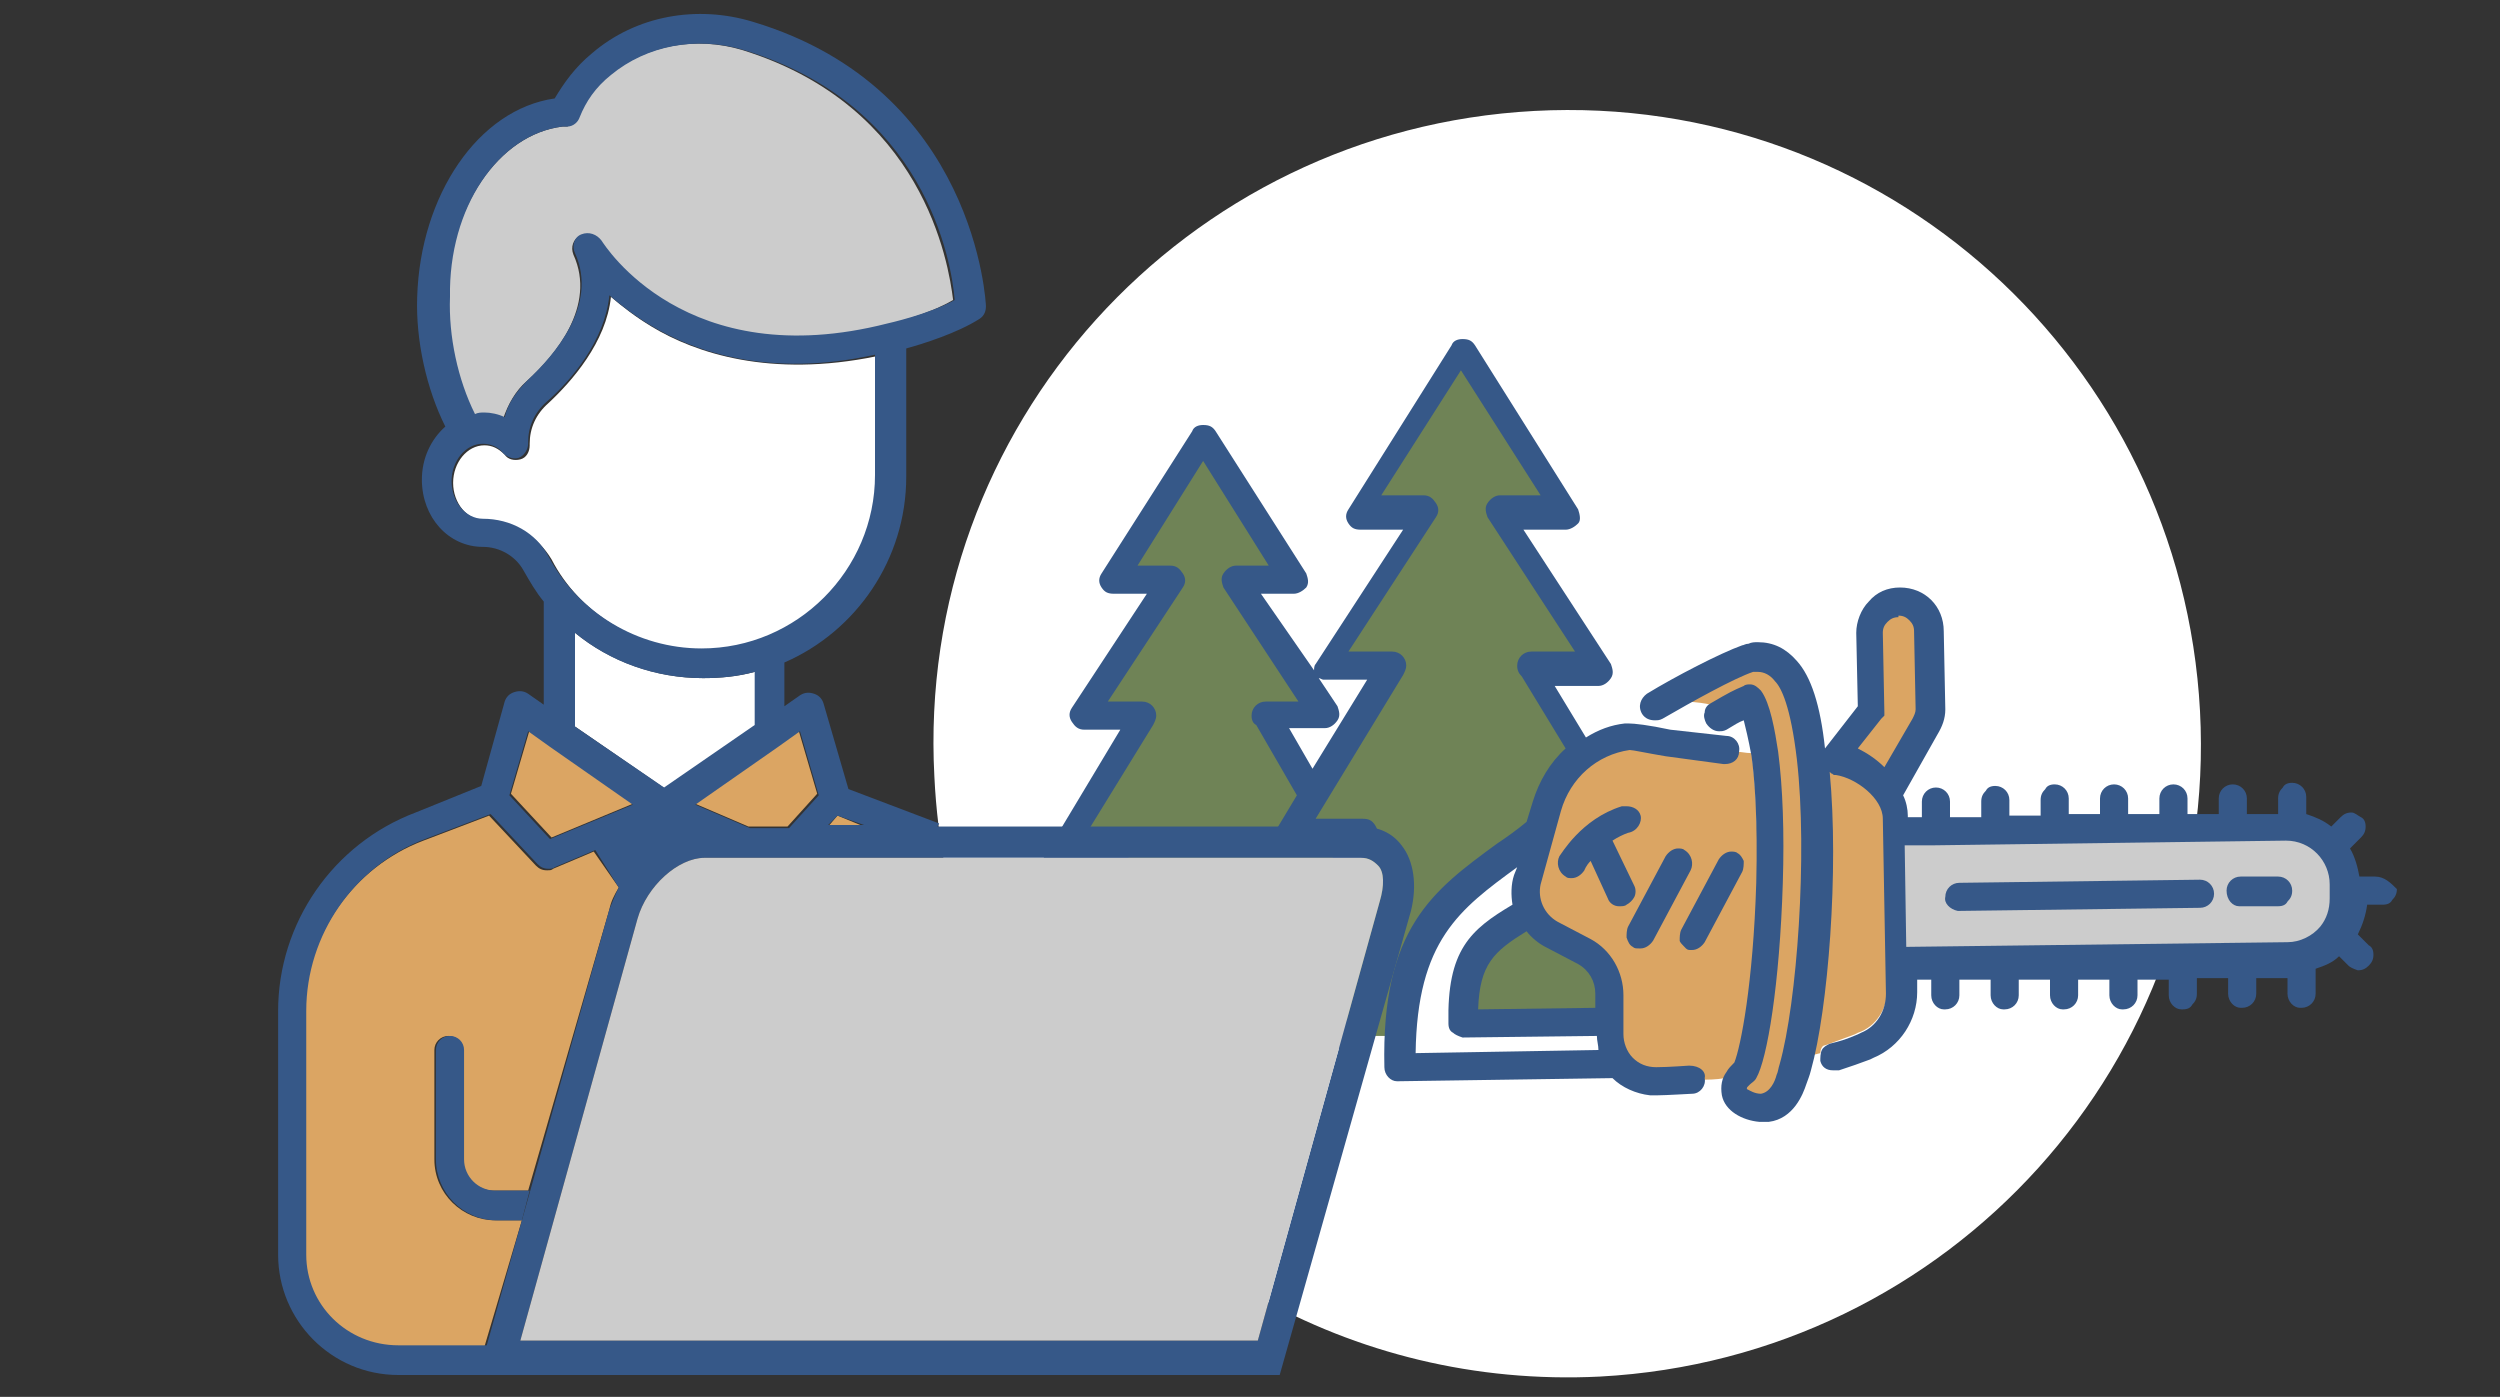 <?xml version="1.0" encoding="UTF-8"?> <svg xmlns="http://www.w3.org/2000/svg" xmlns:xlink="http://www.w3.org/1999/xlink" version="1.1" id="Layer_1" x="0px" y="0px" viewBox="0 0 160 89.4" style="enable-background:new 0 0 160 89.4;" xml:space="preserve"><rect x="0" y="0" width="160" height="89.4" fill="#333333" stroke="none"/> <style type="text/css"> .st0{fill:#FFFFFF;} .st1{fill:#6F8356;} .st2{fill:#DBA563;} .st3{fill:#CCCCCC;} .st4{fill:#365888;} </style> <path class="st0" d="M43.9,73.1l18.3-11.5c-1.4-3.7-2.2-7.7-2.4-11.9c-1.2-22.4,16-41.4,38.4-42.6s41.4,16,42.6,38.4 c1.2,22.4-16,41.4-38.4,42.6c-16,0.8-30.2-7.7-37.5-20.7L43.9,73.1z"></path> <path class="st1" d="M79.1,66.3c0-0.1,0-0.1,0.1-0.2l7.2-12.3h-3.8c-0.2,0-0.3-0.1-0.4-0.2c-0.1-0.1-0.1-0.3,0-0.5l1.4-2.2l-2.8-4.8 c-0.1-0.1-0.2-0.2-0.2-0.4c0-0.3,0.2-0.5,0.5-0.5h3l-5.2-7.9c-0.1-0.1-0.1-0.3,0-0.5s0.2-0.2,0.4-0.2H82l-5-7.9l-5,7.9H75 c0.2,0,0.3,0.1,0.4,0.2s0.1,0.3,0,0.5l-5.2,7.9h3c0.3,0,0.5,0.2,0.5,0.5c0,0.1-0.1,0.3-0.1,0.3c0,0,0,0,0,0.1l-5.1,8.5h3.2 c0.2,0,0.3,0.1,0.4,0.2c0.1,0.1,0.1,0.3,0,0.5l-6.2,10.6H71c0.2,0,0.4,0.2,0.4,0.4H79.1L79.1,66.3z"></path> <path class="st1" d="M96.8,55.1c0.3-0.2,0.6-0.5,1-0.7l-0.5,1.7c-0.2,0.7-0.2,1.4,0,2c-2.7,1.7-4.2,2.7-4.2,7.4 c0,0.1,0.1,0.3,0.2,0.4c0.1,0.1,0.2,0.1,0.3,0.1h0.1l6.7-0.1c0.1,0,0.1,0,0.2,0h6.3l-7.2-12.3c-0.1-0.1-0.1-0.3,0-0.5 c0.1-0.1,0.2-0.2,0.4-0.2h3.8l-6-9.8c-0.1-0.1-0.2-0.2-0.2-0.4c0-0.3,0.2-0.5,0.5-0.5h3.5L95.6,33c-0.1-0.1-0.1-0.3,0-0.5 c0.1-0.1,0.2-0.2,0.4-0.2h3.4l-5.8-9.2l-5.8,9.2h3.4c0.2,0,0.3,0.1,0.4,0.2c0.1,0.1,0.1,0.3,0,0.5l-6.1,9.2H89 c0.3,0,0.5,0.2,0.5,0.5c0,0.1-0.1,0.3-0.2,0.3c0,0,0,0,0,0.1l-6,9.8h3.8c0.2,0,0.3,0.1,0.4,0.2c0.1,0.1,0.1,0.3,0,0.5l-7.2,12.3h6.3 c0.2,0,0.4,0.2,0.4,0.4h3.1C90.6,59.7,93.3,57.7,96.8,55.1L96.8,55.1z"></path> <path class="st2" d="M120.6,53.2v-1.1c0-1.5-1.9-3-3.4-3.2c0,0,0,0,0,0c-0.1,0-0.1,0-0.1-0.1c0,0,0,0-0.1,0c0,0,0,0,0,0c0,0,0,0,0,0 c0,0-0.1-0.1-0.1-0.1c0,0,0-0.1,0-0.1c-0.2,0-0.3-0.1-0.5-0.1c0.6,6.1,0,15.1-1.1,19.3c0.4-0.2,0.8-0.3,1.2-0.4 c0-0.2,0.1-0.5,0.3-0.5c0.8-0.3,1.1-0.4,1.9-0.7l0.2-0.1c1.2-0.4,1.9-1.6,1.9-2.8L120.6,53.2L120.6,53.2z"></path> <path class="st2" d="M113.7,43.1c-0.5-0.6-1.1-0.8-1.8-0.7c-0.1,0-0.1,0-0.1,0c-1,0.3-3.1,1.4-4.9,2.4c0.9,0.1,1.7,0.1,2.6,0.3 c1.1-0.6,1.3-0.7,2-1c0.2-0.1,0.5,0,0.6,0.2c0.4,0.5,0.8,1.8,1,3.7c0.3,2.2,0.4,5.1,0.3,8.3c-0.2,6.2-1,11.1-1.6,12.3 c0,0.1-0.1,0.2-0.2,0.2c-0.1,0.1-0.2,0.2-0.3,0.3c-0.1,0.2-0.1,0.3-0.1,0.5c0,0.2,0.7,0.5,1.3,0.5h0.1c0.8-0.1,1.2-1,1.3-1.4 c0.1-0.2,0.2-0.5,0.2-0.8c1.1-3.9,1.8-13.5,1.1-19.6C114.8,45,114.2,43.7,113.7,43.1L113.7,43.1z"></path> <path class="st2" d="M112.1,48.2c-0.4,0-0.7-0.1-1.1-0.1c-0.1,0.2-0.3,0.3-0.5,0.3h0l-3.7-0.5c-1-0.2-2.2-0.4-2.4-0.4 c-2.3,0.3-4.2,2-4.8,4.3l-1.3,4.7c-0.3,1.1,0.2,2.4,1.3,2.9l2.1,1.1c1.2,0.6,1.9,1.8,1.9,3.2l0,1.7v0.8c0,0.7,0.2,1.3,0.7,1.8 c0.5,0.5,1.1,0.8,1.8,0.7c0.7,0,2-0.1,2.1-0.1c0.3,0,0.5,0.2,0.6,0.5c0.5,0,1,0,1.6-0.1c0-0.1,0.1-0.3,0.2-0.4 c0.1-0.2,0.3-0.4,0.5-0.5c0.4-1,1.3-5.2,1.4-11.8C112.5,52.3,112.3,49.7,112.1,48.2L112.1,48.2z M104.3,56.8c0.1,0.3,0,0.6-0.2,0.7 c-0.1,0-0.2,0.1-0.3,0c-0.2,0-0.3-0.1-0.4-0.3l-1.4-2.9c-0.6,0.6-0.9,1.1-0.9,1.1c-0.1,0.2-0.3,0.3-0.5,0.3c-0.1,0-0.1,0-0.2-0.1 c-0.3-0.1-0.3-0.4-0.2-0.7c0.1-0.1,1.3-2.3,3.7-3c0.3-0.1,0.6,0.1,0.6,0.3s-0.1,0.6-0.3,0.6c-0.6,0.2-1,0.4-1.4,0.7L104.3,56.8 L104.3,56.8z M105.4,60.1c-0.1,0.2-0.3,0.3-0.5,0.3c-0.1,0-0.1,0-0.2-0.1c-0.3-0.1-0.3-0.4-0.2-0.7L107,55c0.1-0.3,0.4-0.3,0.7-0.2 c0.3,0.1,0.3,0.4,0.2,0.7L105.4,60.1L105.4,60.1z M111.2,55.6l-2.4,4.5c-0.1,0.2-0.3,0.3-0.5,0.3c-0.1,0-0.1,0-0.2-0.1 c-0.3-0.1-0.3-0.4-0.2-0.7l2.4-4.5c0.1-0.3,0.4-0.3,0.7-0.2C111.2,55,111.3,55.3,111.2,55.6L111.2,55.6z"></path> <path class="st2" d="M122.6,46.3L122.6,46.3c0.3-0.3,0.3-0.6,0.3-0.9l-0.1-5c0-0.4-0.2-0.7-0.4-1c-0.3-0.3-0.6-0.4-1-0.4 c-0.4,0-0.7,0.2-1,0.4s-0.4,0.6-0.4,1l0.1,5c0,0,0,0,0,0.1c0,0,0,0.1,0,0.1c0,0,0,0.1,0,0.1c0,0,0,0,0,0.1l-1.9,2.4 c0.9,0.3,1.8,0.9,2.5,1.7L122.6,46.3C122.6,46.4,122.6,46.3,122.6,46.3L122.6,46.3z"></path> <path class="st3" d="M149.6,57v-0.4c0-1.8-1.5-3.2-3.3-3.2l-3.5,0.1l-3.8,0.1l-3.8,0.1l-3.8,0.1l-3.8,0.1l-3.8,0.1l-2.3,0l0.1,7.4v0 l2.3,0l3.8-0.1l15.2-0.2l3.5-0.1c1,0,1.9-0.5,2.4-1.2c0,0,0,0,0,0c0,0,0,0,0,0c0.4-0.6,0.7-1.3,0.7-2.1L149.6,57L149.6,57z M140.8,57.7l-15.4,0.2c0,0,0,0-0.1,0c-0.3,0-0.5-0.2-0.5-0.5c0-0.3,0.2-0.5,0.5-0.5l15.4-0.2c0.3,0,0.5,0.2,0.5,0.5 S141,57.7,140.8,57.7z M145.8,57.6l-2.4,0c0,0,0,0-0.1,0c-0.3,0-0.5-0.2-0.5-0.5c0-0.3,0.2-0.5,0.5-0.5l2.4,0c0.3,0,0.5,0.2,0.5,0.5 S146.1,57.6,145.8,57.6z"></path> <g> <path class="st4" d="M108.1,68.2c-0.1,0-1.3,0.1-2.1,0.1c-0.6,0-1.1-0.2-1.5-0.6c-0.4-0.4-0.6-1-0.6-1.5l0-2.5 c0-1.5-0.8-2.9-2.1-3.6L99.7,59c-0.9-0.5-1.3-1.5-1.1-2.4l1.3-4.7c0.6-2.1,2.3-3.6,4.4-3.9c0.2,0,1.1,0.2,2.3,0.4l3.7,0.5h0.1 c0.5,0,0.9-0.3,0.9-0.8c0.1-0.5-0.3-1-0.8-1l-3.6-0.4c-1.4-0.3-2.3-0.4-2.7-0.4c-0.1,0-0.1,0-0.2,0c-0.9,0.1-1.7,0.4-2.5,0.9 l-2-3.3h2.8c0.3,0,0.6-0.2,0.8-0.5c0.2-0.3,0.1-0.6,0-0.9l-5.6-8.6h2.7c0.3,0,0.6-0.2,0.8-0.4s0.1-0.6,0-0.9l-6.6-10.5 c-0.2-0.3-0.4-0.4-0.8-0.4c-0.3,0-0.6,0.1-0.7,0.4l-6.6,10.5c-0.2,0.3-0.2,0.6,0,0.9c0.2,0.3,0.4,0.4,0.8,0.4h2.7l-5.6,8.6 c-0.1,0.1-0.1,0.3-0.1,0.4L80.7,38h2.1c0.3,0,0.6-0.2,0.8-0.4c0.2-0.3,0.1-0.6,0-0.9l-5.8-9.1c-0.2-0.3-0.4-0.4-0.8-0.4 c-0.3,0-0.6,0.1-0.7,0.4l-5.8,9.1c-0.2,0.3-0.2,0.6,0,0.9c0.2,0.3,0.4,0.4,0.8,0.4h2.1l-4.8,7.3c-0.2,0.3-0.2,0.6,0,0.9 c0.2,0.3,0.4,0.5,0.8,0.5h2.3l-4.8,8c-0.2,0.3-0.2,0.6,0,0.9s0.4,0.4,0.8,0.4h2.5l-5.8,10c-0.2,0.3-0.2,0.6,0,0.9 c0.2,0.3,0.4,0.4,0.8,0.4H71c0.5,0,0.9-0.4,0.9-0.9s-0.4-0.9-0.9-0.9h-4.7l5.8-10c0.2-0.3,0.2-0.6,0-0.9c-0.2-0.3-0.4-0.4-0.8-0.4 H69l4.8-7.8c0.1-0.2,0.2-0.4,0.2-0.6c0-0.5-0.4-0.9-0.9-0.9h-2.2l4.8-7.3c0.2-0.3,0.2-0.6,0-0.9c-0.2-0.3-0.4-0.5-0.8-0.5h-2.1 l4.2-6.7l4.2,6.7h-2.1c-0.3,0-0.6,0.2-0.8,0.5c-0.2,0.3-0.1,0.6,0,0.9l4.8,7.3H81c-0.5,0-0.9,0.4-0.9,0.9c0,0.3,0.1,0.5,0.3,0.6 l2.6,4.5l-1.2,2c-0.2,0.3-0.2,0.6,0,0.9c0.2,0.3,0.4,0.4,0.8,0.4h3.1l-6.8,11.6c-0.2,0.3-0.2,0.6,0,0.9s0.4,0.4,0.8,0.4h7.1 c0.5,0,0.9-0.4,0.9-0.9s-0.4-0.9-0.9-0.9h-5.6l6.8-11.6c0.2-0.3,0.2-0.6,0-0.9c-0.2-0.3-0.4-0.4-0.8-0.4h-3l5.6-9.2 c0.1-0.2,0.2-0.4,0.2-0.6c0-0.5-0.4-0.9-0.9-0.9h-2.8l5.6-8.6c0.2-0.3,0.2-0.6,0-0.9c-0.2-0.3-0.4-0.5-0.8-0.5h-2.7l5.1-8l5.1,8H96 c-0.3,0-0.6,0.2-0.8,0.5c-0.2,0.3-0.1,0.6,0,0.9l5.6,8.6h-2.8c-0.5,0-0.9,0.4-0.9,0.9c0,0.3,0.1,0.5,0.3,0.7l2.8,4.6 c-1,0.9-1.7,2.1-2.1,3.4l-0.4,1.3c-0.6,0.5-1.3,1-1.9,1.4c-4.1,3-7.4,5.4-7.2,14.3c0,0.5,0.4,0.9,0.8,0.9h0.1l13.7-0.2 c0.6,0.6,1.5,1,2.4,1.1c0.1,0,0.3,0,0.4,0h0.1c0.5,0,2.1-0.1,2.2-0.1c0.5,0,0.9-0.5,0.8-1C109.2,68.6,108.8,68.2,108.1,68.2 L108.1,68.2z M102.1,64.5l-7.5,0.1c0.1-2.9,1-3.7,3.1-5c0.3,0.4,0.8,0.8,1.2,1l2.1,1.1c0.7,0.4,1.1,1.1,1.1,1.9L102.1,64.5 L102.1,64.5z M96.9,56c-0.2,0.6-0.2,1.3-0.1,1.9c-2.7,1.6-4.2,2.9-4.1,7.6c0,0.3,0.1,0.5,0.3,0.6c0.1,0.1,0.3,0.2,0.6,0.3h0.1 l8.5-0.1c0,0.3,0.1,0.6,0.1,0.9l-11.7,0.2c0.1-7.2,2.8-9.2,6.5-11.9L96.9,56z M84,49.2l-1.5-2.6h2.3c0.3,0,0.6-0.2,0.8-0.5 c0.2-0.3,0.1-0.6,0-0.9l-1.2-1.8c0.1,0,0.2,0.1,0.3,0.1h2.8L84,49.2L84,49.2z"></path> <path class="st4" d="M104.5,60.6c0.1,0.1,0.2,0.1,0.4,0.1h0.1c0.3,0,0.6-0.2,0.8-0.5l2.4-4.5c0.2-0.4,0.1-1-0.4-1.3 c-0.1-0.1-0.3-0.1-0.4-0.1c-0.3,0-0.6,0.2-0.8,0.5l-2.4,4.5c-0.1,0.2-0.1,0.5-0.1,0.7C104.2,60.3,104.3,60.5,104.5,60.6L104.5,60.6 z"></path> <path class="st4" d="M105,52.2c-0.1-0.4-0.5-0.6-0.9-0.6c-0.1,0-0.2,0-0.3,0c-2.6,0.8-3.9,3.1-4,3.2c-0.2,0.4-0.1,1,0.4,1.3 c0.1,0.1,0.2,0.1,0.4,0.1c0.3,0,0.6-0.2,0.8-0.5c0,0,0.1-0.3,0.4-0.6l1.1,2.4c0.1,0.3,0.4,0.5,0.7,0.5h0.1c0.1,0,0.3,0,0.4-0.1 c0.2-0.1,0.4-0.3,0.5-0.5s0.1-0.5,0-0.7l-1.4-2.9c0.3-0.2,0.7-0.4,1-0.5C104.8,53.2,105.1,52.6,105,52.2L105,52.2z"></path> <path class="st4" d="M107.9,60.7c0.1,0.1,0.2,0.1,0.3,0.1h0.1c0.3,0,0.6-0.2,0.8-0.5l2.4-4.5c0.1-0.2,0.1-0.5,0.1-0.7 c-0.1-0.2-0.2-0.4-0.4-0.5c-0.1-0.1-0.3-0.1-0.4-0.1c-0.3,0-0.6,0.2-0.8,0.5l-2.4,4.5c-0.1,0.2-0.1,0.5-0.1,0.7 C107.5,60.3,107.7,60.5,107.9,60.7L107.9,60.7z"></path> <path class="st4" d="M143.3,58L143.3,58l2.5,0c0.3,0,0.5-0.1,0.6-0.3c0.2-0.2,0.3-0.4,0.3-0.7c0-0.5-0.4-0.9-0.9-0.9l-2.4,0 c-0.5,0-0.9,0.4-0.9,0.9C142.5,57.6,142.9,58,143.3,58z"></path> <path class="st4" d="M152,56.1h-1c-0.1-0.6-0.3-1.3-0.6-1.8l0.7-0.7c0.2-0.2,0.3-0.4,0.3-0.7s-0.1-0.5-0.3-0.6s-0.4-0.3-0.6-0.3 c-0.3,0-0.5,0.1-0.7,0.3l-0.6,0.6c-0.5-0.4-1-0.6-1.6-0.8l0-1.1c0-0.5-0.4-0.9-0.9-0.9c-0.3,0-0.5,0.1-0.6,0.3 c-0.2,0.2-0.3,0.4-0.3,0.7v1l-2,0v-1c0-0.5-0.4-0.9-0.9-0.9c-0.5,0-0.9,0.4-0.9,0.9v1l-2,0v-1c0-0.5-0.4-0.9-0.9-0.9 c-0.5,0-0.9,0.4-0.9,0.9v1l-2,0v-1c0-0.5-0.4-0.9-0.9-0.9c-0.5,0-0.9,0.4-0.9,0.9v1l-2,0v-1c0-0.5-0.4-0.9-0.9-0.9 c-0.3,0-0.5,0.1-0.6,0.3c-0.2,0.2-0.3,0.4-0.3,0.7v1l-2,0v-1c0-0.5-0.4-0.9-0.9-0.9c-0.3,0-0.5,0.1-0.6,0.3 c-0.2,0.2-0.3,0.4-0.3,0.7v1l-2,0v-1c0-0.5-0.4-0.9-0.9-0.9c-0.5,0-0.9,0.4-0.9,0.9v1h-0.9v-0.1c0-0.4-0.1-0.9-0.3-1.3l2.2-3.9 c0.3-0.5,0.5-1,0.5-1.6l-0.1-5c0-0.8-0.3-1.5-0.8-2c-0.5-0.5-1.2-0.8-2-0.8c-0.8,0-1.5,0.3-2,0.9c-0.5,0.5-0.8,1.3-0.8,2l0.1,4.7 l-2.1,2.7c-0.3-2.8-0.9-4.6-1.8-5.6c-0.7-0.8-1.5-1.2-2.5-1.2c-0.2,0-0.4,0-0.6,0.1c-0.2,0-0.3,0.1-0.4,0.1c-1.4,0.5-4.3,2-6.1,3.1 c-0.4,0.3-0.6,0.8-0.3,1.3c0.2,0.3,0.5,0.4,0.8,0.4c0.2,0,0.3,0,0.5-0.1c1.9-1.1,4.6-2.6,5.8-3c0.1,0,0.2,0,0.3,0 c0.4,0,0.8,0.2,1.1,0.6c0.4,0.4,1,1.6,1.4,5c0.7,6.1,0,15.6-1.1,19.5c-0.1,0.3-0.1,0.5-0.2,0.7c-0.1,0.4-0.4,1.1-1,1.2 c-0.4,0-0.7-0.2-0.9-0.3c0-0.1,0-0.1,0.1-0.2c0,0,0.1-0.1,0.1-0.1c0.1-0.1,0.3-0.2,0.4-0.4c0.7-1.2,1.5-6,1.7-12.5 c0.1-3.2,0-6.1-0.3-8.4c-0.2-1.3-0.5-3.1-1.1-3.9c-0.2-0.2-0.4-0.4-0.7-0.4c-0.1,0-0.3,0-0.4,0.1c-0.7,0.3-0.9,0.4-2.1,1.1 c-0.2,0.1-0.4,0.3-0.4,0.6c-0.1,0.2,0,0.5,0.1,0.7c0.2,0.3,0.5,0.5,0.8,0.5c0.2,0,0.3,0,0.5-0.1c0.5-0.3,0.8-0.5,1.1-0.6 c0.1,0.4,0.3,1.2,0.5,2.3c0.2,1.5,0.4,4.1,0.3,8.1c-0.2,6.5-1,10.5-1.4,11.5c-0.2,0.2-0.4,0.4-0.5,0.6c-0.3,0.4-0.4,0.9-0.3,1.5 c0.2,1,1.3,1.6,2.4,1.7c0.1,0,0.2,0,0.3,0h0c0.1,0,0.2,0,0.3,0c1.6-0.2,2.2-1.8,2.4-2.4c0.1-0.3,0.2-0.5,0.3-0.9 c1.1-3.9,1.8-12.8,1.2-19.1l0.1,0.1c0.1,0,0.1,0.1,0.2,0.1h0l0.1,0c1.3,0.2,3,1.5,3,2.8l0.2,11.2c0,1.1-0.6,2.1-1.6,2.5l-0.2,0.1 c-0.7,0.3-1,0.4-1.8,0.6c-0.2,0.1-0.4,0.2-0.5,0.4s-0.1,0.5-0.1,0.7c0.1,0.4,0.4,0.6,0.8,0.6h0.1c0.1,0,0.2,0,0.3,0 c0.9-0.3,1.2-0.4,2-0.7l0.2-0.1c1.7-0.7,2.8-2.4,2.8-4.2v-0.8h0.9v1c0,0.5,0.4,0.9,0.8,0.9h0.1c0.5,0,0.9-0.4,0.9-0.9v-1l2,0v1 c0,0.5,0.4,0.9,0.8,0.9h0.1c0.5,0,0.9-0.4,0.9-0.9v-1l2,0v1c0,0.5,0.4,0.9,0.8,0.9h0.1c0.5,0,0.9-0.4,0.9-0.9v-1l2,0v1 c0,0.5,0.4,0.9,0.8,0.9h0.1c0.5,0,0.9-0.4,0.9-0.9v-1l2,0v1c0,0.5,0.4,0.9,0.8,0.9h0.1c0.3,0,0.5-0.1,0.6-0.3 c0.2-0.2,0.3-0.4,0.3-0.7v-1l2,0v1c0,0.5,0.4,0.9,0.8,0.9h0.1c0.5,0,0.9-0.4,0.9-0.9v-1l2,0v1c0,0.5,0.4,0.9,0.8,0.9h0.1 c0.5,0,0.9-0.4,0.9-0.9V62c0.6-0.2,1.1-0.4,1.5-0.8l0.6,0.6c0.1,0.1,0.3,0.2,0.6,0.3c0.3,0,0.5-0.1,0.7-0.3 c0.2-0.2,0.3-0.4,0.3-0.7c0-0.3-0.1-0.5-0.3-0.6l-0.7-0.7c0.3-0.6,0.5-1.2,0.6-1.9h1c0.3,0,0.5-0.1,0.6-0.3 c0.2-0.2,0.3-0.4,0.3-0.7C153,56.5,152.6,56.1,152,56.1L152,56.1z M123.8,54.1l22.5-0.3c1.6,0,2.8,1.3,2.8,2.8v0.9 c0,0.7-0.2,1.3-0.6,1.8l0,0c-0.5,0.6-1.3,1-2.1,1l-24.4,0.3l-0.1-6.5L123.8,54.1l0-0.4L123.8,54.1L123.8,54.1z M120.4,46L120.4,46 l0.1-0.1l0.1-0.1v0c0-0.1,0-0.1,0-0.1l0-0.1l-0.1-5.1c0-0.3,0.1-0.5,0.3-0.7c0.2-0.2,0.4-0.3,0.7-0.3V39h0v0.4 c0.3,0,0.5,0.1,0.7,0.3c0.2,0.2,0.3,0.4,0.3,0.7l0.1,5c0,0.2-0.1,0.4-0.2,0.6l-1.8,3.1c-0.5-0.5-1.1-0.9-1.7-1.2L120.4,46L120.4,46 z"></path> <path class="st4" d="M125.3,58.3L125.3,58.3l15.5-0.2c0.5,0,0.9-0.4,0.9-0.9c0-0.5-0.4-0.9-0.9-0.9l-15.4,0.2 c-0.5,0-0.9,0.4-0.9,0.9C124.4,57.8,124.8,58.2,125.3,58.3L125.3,58.3z"></path> </g> <path class="st0" d="M48.3,43c-1.1,0.3-2.2,0.4-3.3,0.4c-3.1,0-6-1.1-8.2-2.9v6l5.8,4l5.8-4V43L48.3,43z"></path> <path class="st3" d="M30.9,26.5c0.5,0,0.9,0.1,1.3,0.3c0.3-0.9,0.8-1.8,1.5-2.4c1.8-1.6,4.5-4.8,3-8.1c-0.2-0.5,0-1,0.4-1.2 c0.4-0.2,1-0.1,1.3,0.4c0.2,0.4,5.4,8.6,18.3,5.3h0c0,0,2.6-0.6,4.3-1.6c-0.3-2.4-1.9-12.4-13.5-16c-3-0.9-6.2-0.3-8.5,1.6 c-1,0.8-1.6,1.7-2,2.7C37,7.8,36.6,8,36.3,8.1h-0.1c-0.1,0-0.1,0-0.2,0c-4.1,0.5-7.3,5.2-7.4,11c0,2.5,0.6,5.3,1.6,7.5 C30.5,26.5,30.7,26.5,30.9,26.5L30.9,26.5z"></path> <path class="st0" d="M45,41.6c6.1,0,11.1-5,11.1-11.1v-7.7c-6.8,1.4-11.6-0.2-14.4-1.9c-1-0.6-1.9-1.3-2.6-1.9 c-0.3,2.9-2.5,5.4-4,6.8c-0.8,0.7-1.2,1.6-1.2,2.6v0.1c0,0.4-0.2,0.8-0.6,0.9c-0.4,0.1-0.8,0-1-0.3c-0.4-0.4-0.8-0.6-1.3-0.6 c-1.1,0-2,1.1-2,2.4s0.9,2.4,2,2.4c1.8,0,3.4,1,4.3,2.5C37.1,39.3,40.9,41.6,45,41.6L45,41.6z"></path> <path class="st2" d="M40.6,51.4l-5.3-3.7l-1.4-1l-1.2,4.1l2.6,2.8L40.6,51.4z"></path> <path class="st2" d="M55.3,52.9l-1.7-0.7L53,52.9H55.3z"></path> <path class="st2" d="M33.4,78.1h-1.7c-2.1,0-3.9-1.7-3.9-3.9v-7c0-0.5,0.4-0.9,0.9-0.9c0.5,0,0.9,0.4,0.9,0.9v7c0,1.1,0.9,2,2,2h2.2 L39,58.2c0.1-0.5,0.3-0.9,0.6-1.4L38,54.5l-2.6,1.1c-0.1,0.1-0.2,0.1-0.4,0.1c-0.3,0-0.5-0.1-0.7-0.3l-3-3.2l-4.2,1.6 c-4.5,1.7-7.6,6.1-7.6,11v15.6c0,3.2,2.6,5.8,5.8,5.8h5.7L33.4,78.1L33.4,78.1z"></path> <path class="st2" d="M50.4,52.9l1.9-2.1l-1.2-4.1l-1.4,1l-5.3,3.7l3.5,1.5H50.4z"></path> <path class="st4" d="M33.4,78.1l0.5-1.9h-2.2c-1.1,0-2-0.9-2-2v-7c0-0.5-0.4-0.9-0.9-0.9c-0.5,0-0.9,0.4-0.9,0.9v7 c0,2.1,1.7,3.9,3.9,3.9H33.4L33.4,78.1z"></path> <path class="st4" d="M89.7,54.1c-0.6-0.8-1.5-1.2-2.6-1.2H60c0-0.1,0.1-0.1,0.1-0.2l-5.8-2.2L52.7,45c-0.1-0.3-0.3-0.5-0.6-0.6 c-0.3-0.1-0.6-0.1-0.9,0.1l-1,0.7v-2.8c4.6-2,7.8-6.6,7.8-11.9v-8.2c1.1-0.3,3.3-1,4.7-1.9c0.3-0.2,0.4-0.5,0.4-0.8 c0-0.1-0.6-13.9-14.9-18.2c-3.6-1.1-7.5-0.4-10.3,2c-1.1,0.9-1.8,1.9-2.4,2.9C30.6,7,26.9,12.5,26.7,19c-0.1,2.8,0.6,5.9,1.8,8.3 c-0.9,0.8-1.5,2-1.5,3.4c0,2.4,1.7,4.3,3.9,4.3h0c1.1,0,2.1,0.6,2.6,1.5c0.4,0.7,0.8,1.4,1.3,2v6.6l-1-0.7c-0.3-0.2-0.6-0.2-0.9-0.1 c-0.3,0.1-0.5,0.3-0.6,0.6l-1.5,5.4L26.6,52c-5.3,2-8.8,7.1-8.8,12.7v15.6c0,4.2,3.4,7.7,7.7,7.7h20.3l0.1,0h36l8.4-29.7 C90.7,56.7,90.5,55.1,89.7,54.1L89.7,54.1z M53.6,52.2l1.7,0.6H53L53.6,52.2z M51.2,46.8l1.2,4.1l-1.9,2.1H48l-3.5-1.5l5.3-3.7 L51.2,46.8L51.2,46.8z M36.8,46.5v-6c2.3,1.9,5.2,2.9,8.2,2.9c1.1,0,2.2-0.1,3.3-0.4v3.4l-5.8,4L36.8,46.5L36.8,46.5z M36,8.1 c0.1,0,0.1,0,0.2,0h0.1c0.4,0,0.7-0.3,0.8-0.6c0.4-1,1-1.9,2-2.7c2.3-1.9,5.5-2.5,8.5-1.6c11.6,3.5,13.3,13.5,13.5,16 c-1.6,0.9-4.3,1.5-4.3,1.5h0c-12.9,3.3-18.1-5-18.3-5.3c-0.3-0.4-0.8-0.6-1.3-0.4s-0.6,0.8-0.4,1.2c1.5,3.3-1.3,6.5-3,8.1 c-0.7,0.7-1.3,1.5-1.5,2.4c-0.4-0.2-0.9-0.3-1.3-0.3c-0.2,0-0.4,0-0.6,0.1c-1.1-2.2-1.7-5-1.6-7.5C28.7,13.3,31.9,8.6,36,8.1L36,8.1 z M30.9,33.2c-1.1,0-2-1.1-2-2.4c0-1.3,0.9-2.4,2-2.4c0.5,0,1,0.2,1.3,0.6c0.3,0.3,0.7,0.4,1,0.3s0.6-0.5,0.6-0.9v-0.1 c0-1,0.4-1.9,1.2-2.6c1.6-1.4,3.7-3.9,4-6.8c0.7,0.6,1.6,1.3,2.6,1.9c2.8,1.7,7.6,3.4,14.4,1.9v7.7c0,6.1-5,11.1-11.1,11.1 c-4.1,0-7.9-2.3-9.8-5.9C34.3,34.1,32.7,33.2,30.9,33.2L30.9,33.2z M33.8,46.8l1.4,1l5.3,3.7l-5.3,2.2l-2.6-2.8L33.8,46.8z M19.6,80.3V64.7c0-4.9,3.1-9.3,7.6-11l4.2-1.6l3,3.2c0.2,0.2,0.4,0.3,0.7,0.3c0.1,0,0.3,0,0.4-0.1l2.6-1.1l1.5,2.4 c-0.2,0.4-0.4,0.9-0.6,1.4l-8.1,28.8h0l0.3-0.9h-5.7C22.2,86.1,19.6,83.5,19.6,80.3L19.6,80.3z M88.3,57.7l-7.8,28.1H33.3l7.5-27 c0.6-2.1,2.6-3.9,4.3-3.9h42c0.5,0,0.8,0.2,1.1,0.5C88.6,55.8,88.6,56.7,88.3,57.7z"></path> <path class="st3" d="M88.3,57.7l-7.8,28.1H33.3l7.5-27c0.6-2.1,2.6-3.9,4.3-3.9h42c0.5,0,0.8,0.2,1.1,0.5 C88.6,55.8,88.6,56.7,88.3,57.7z"></path> </svg> 